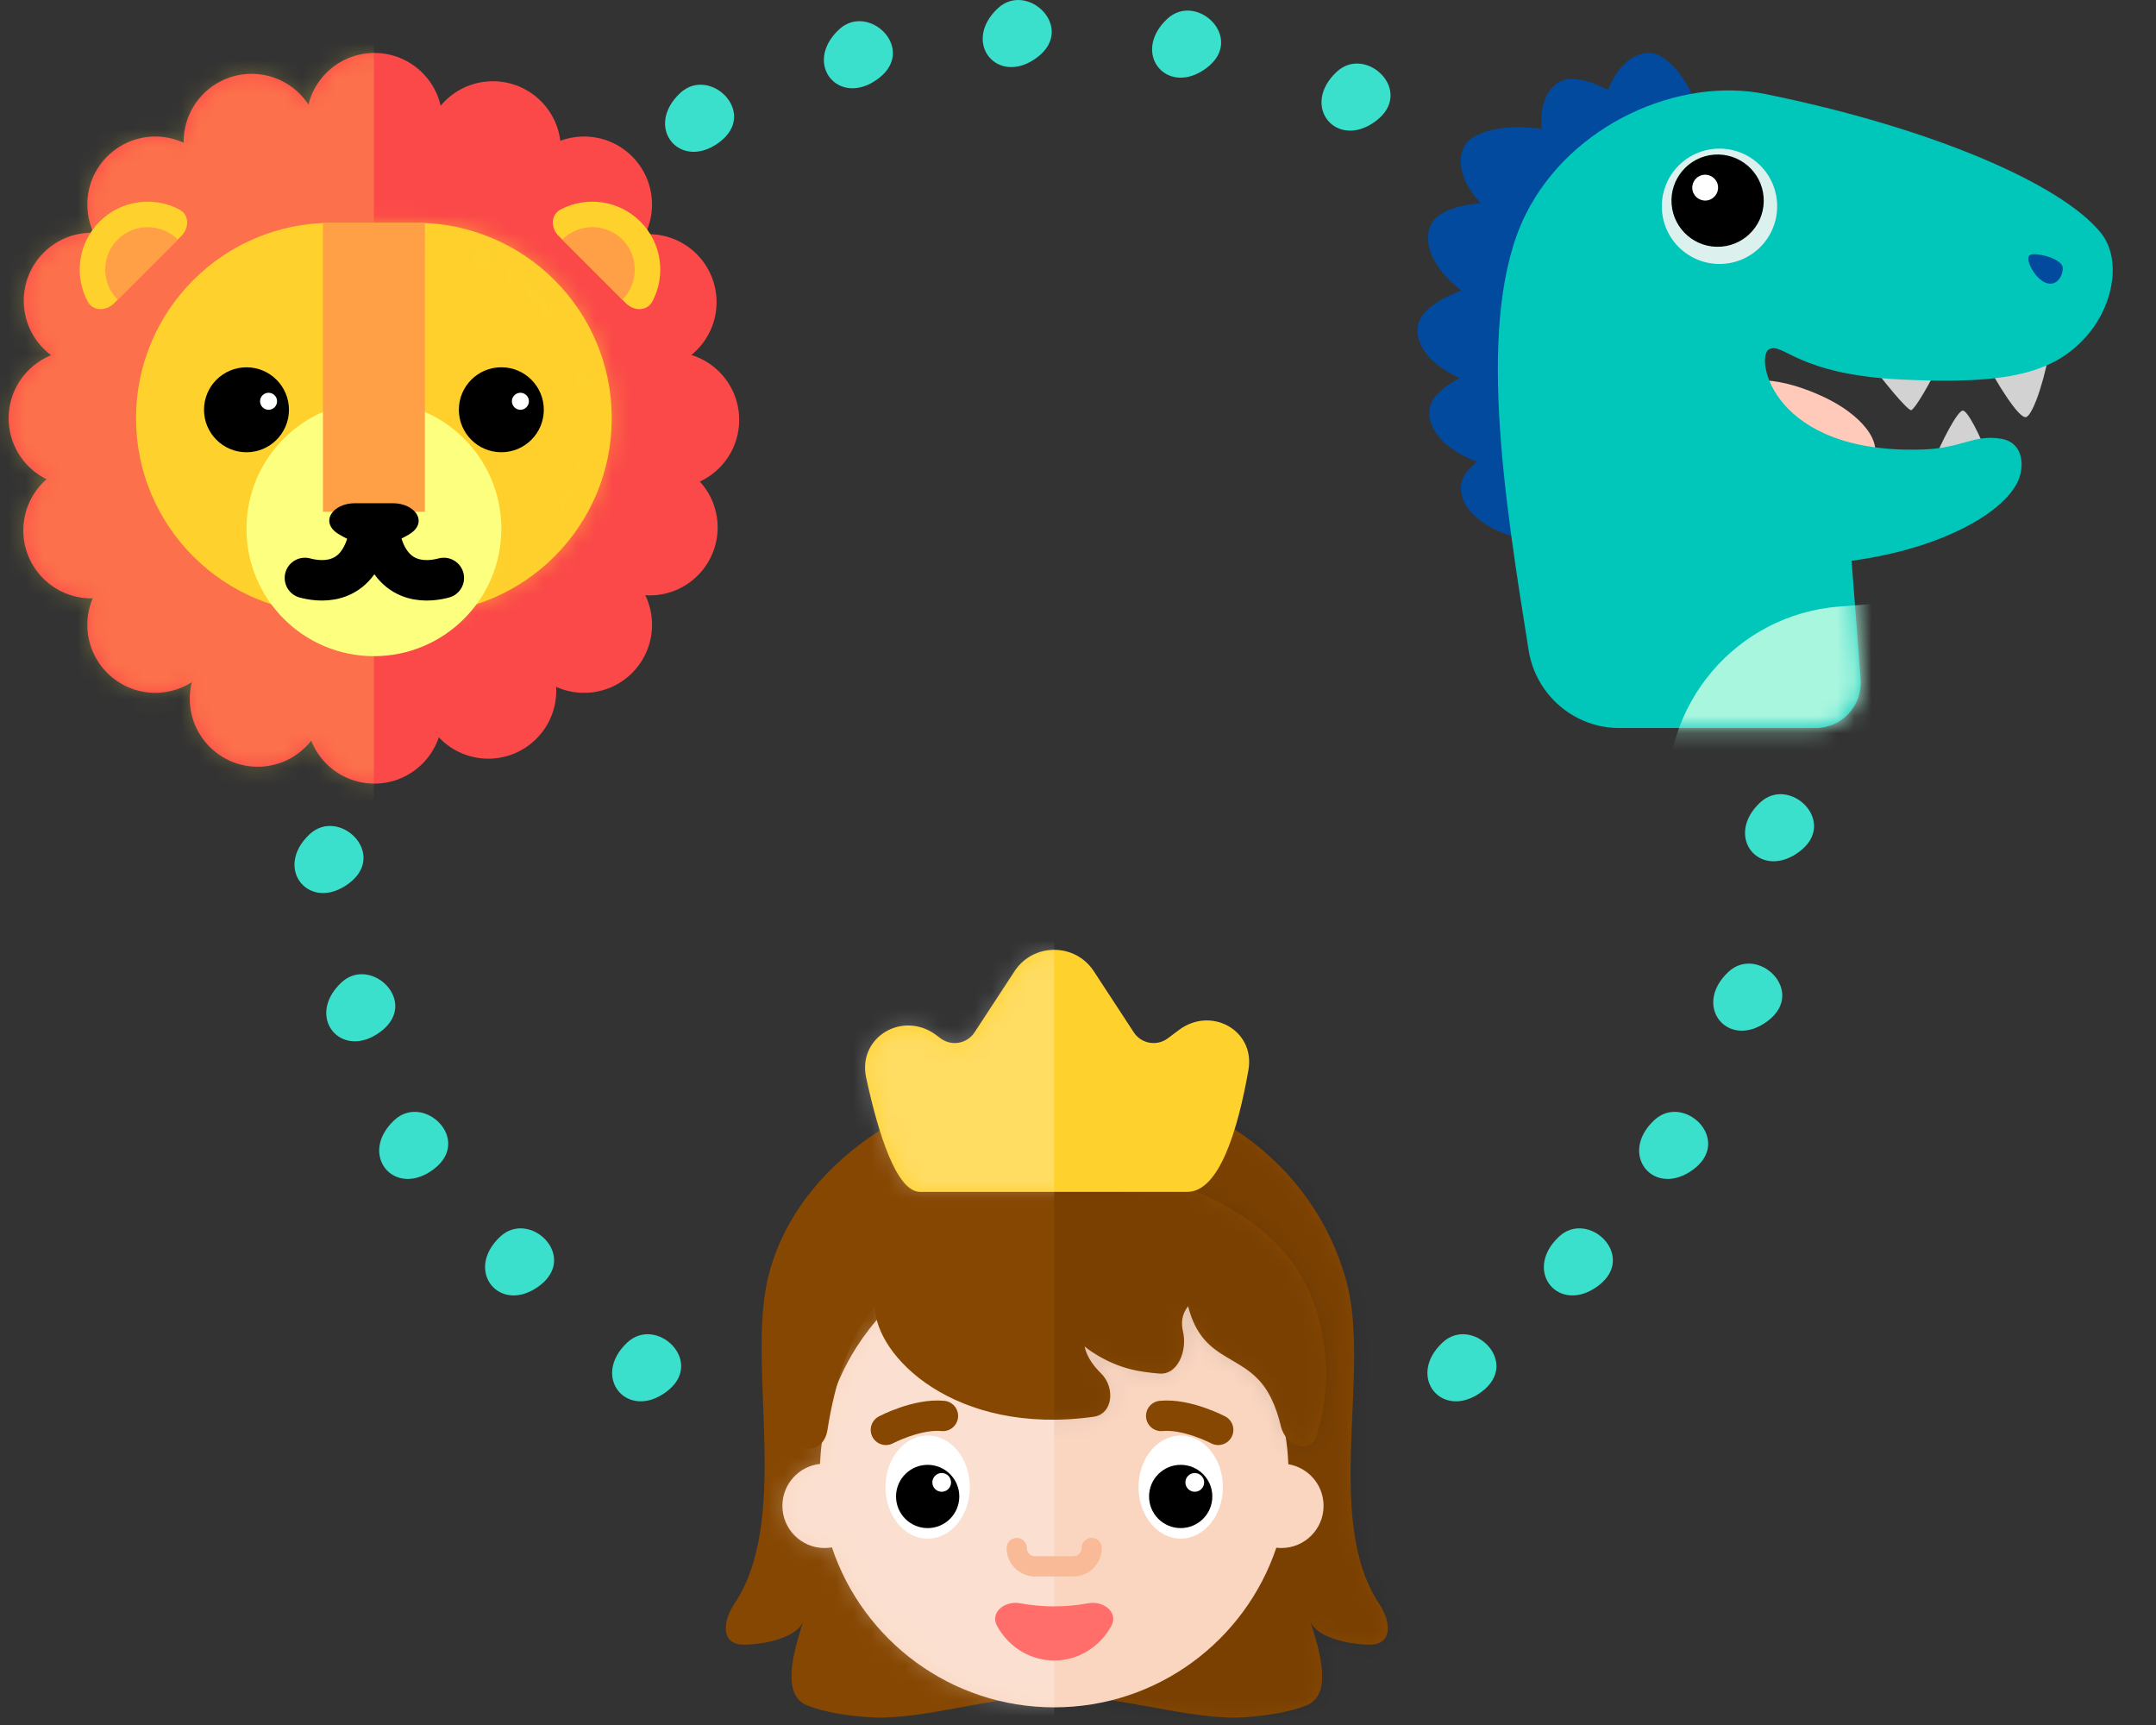 <svg width="125" height="100" viewBox="0 0 125 100" fill="none" xmlns="http://www.w3.org/2000/svg">
<rect x="0" y="0" width="125" height="100" fill="#333333" stroke="none"/>
<path fill-rule="evenodd" clip-rule="evenodd" d="M108.452 26.962C109.396 25.645 107.769 23.964 105.757 23.021C103.385 21.907 101.002 21.584 99.62 22.902C98.237 24.22 99.358 25.994 101.312 26.829C103.265 27.665 107.508 28.28 108.452 26.962Z" fill="#FFCAB9"/>
<path fill-rule="evenodd" clip-rule="evenodd" d="M117.444 24.184C117.036 24.216 115.84 22.367 114.907 20.552L118.832 20.359C118.37 22.696 117.759 24.159 117.444 24.184Z" fill="#D2D2D2"/>
<path fill-rule="evenodd" clip-rule="evenodd" d="M110.802 23.785C110.493 23.681 109.273 22.202 108.176 20.716L112.573 20.83C111.898 22.209 111.071 23.656 110.802 23.785Z" fill="#D2D2D2"/>
<path fill-rule="evenodd" clip-rule="evenodd" d="M111.978 27.023C112.621 25.485 113.461 23.878 113.788 23.799C114.055 23.778 114.778 25.137 115.373 26.755L111.978 27.023Z" fill="#D2D2D2"/>
<path fill-rule="evenodd" clip-rule="evenodd" d="M82.215 18.834C82.518 17.255 86.612 15.758 89.329 16.566C91.737 17.282 92.047 18.511 91.744 20.09C91.441 21.668 88.79 22.92 86.323 22.446C83.855 21.973 81.912 20.413 82.215 18.834Z" fill="#014A9E"/>
<path fill-rule="evenodd" clip-rule="evenodd" d="M82.889 23.661C83.144 22.075 87.192 20.456 89.932 21.183C92.36 21.826 92.706 23.046 92.451 24.633C92.195 26.22 89.582 27.55 87.102 27.15C84.621 26.75 82.633 25.248 82.889 23.661Z" fill="#014A9E"/>
<path fill-rule="evenodd" clip-rule="evenodd" d="M84.709 28.101C84.885 26.503 88.847 24.685 91.619 25.274C94.077 25.796 94.484 26.997 94.307 28.594C94.131 30.192 91.588 31.65 89.091 31.375C86.593 31.099 84.532 29.698 84.709 28.101Z" fill="#014A9E"/>
<path fill-rule="evenodd" clip-rule="evenodd" d="M82.982 12.982C83.712 11.55 88.06 11.25 90.445 12.781C92.56 14.138 92.516 15.405 91.786 16.837C91.056 18.27 88.162 18.735 85.923 17.594C83.684 16.453 82.252 14.414 82.982 12.982Z" fill="#014A9E"/>
<path fill-rule="evenodd" clip-rule="evenodd" d="M84.916 8.449C85.709 7.051 90.067 6.944 92.382 8.579C94.434 10.029 94.334 11.292 93.541 12.691C92.749 14.089 89.837 14.426 87.651 13.187C85.465 11.948 84.124 9.848 84.916 8.449Z" fill="#014A9E"/>
<path fill-rule="evenodd" clip-rule="evenodd" d="M90.424 4.737C91.83 3.959 95.602 6.145 96.721 8.749C97.713 11.057 96.967 12.082 95.561 12.86C94.154 13.638 91.496 12.403 90.279 10.205C89.063 8.007 89.017 5.515 90.424 4.737Z" fill="#014A9E"/>
<path fill-rule="evenodd" clip-rule="evenodd" d="M95.681 3.074C97.287 3.144 99.363 6.977 98.959 9.783C98.601 12.269 97.43 12.755 95.824 12.685C94.218 12.614 92.595 10.174 92.704 7.664C92.814 5.154 94.075 3.004 95.681 3.074Z" fill="#014A9E"/>
<path fill-rule="evenodd" clip-rule="evenodd" d="M121.803 13.499C119.52 10.674 112.045 7.421 102.341 5.449C97.367 4.438 91.075 7.185 88.461 12.417C85.5 18.345 87.246 29.015 88.626 37.695C89.037 40.278 91.26 42.204 93.875 42.204C97.683 42.204 101.632 42.204 105.263 42.204C106.785 42.204 107.987 40.913 107.874 39.395C107.728 37.428 107.528 34.759 107.35 32.51C112.78 31.774 116.405 29.57 117.068 27.72C117.385 26.836 117.213 25.644 116.053 25.441C114.44 25.158 113.787 25.981 111.484 26.058C102.714 26.352 101.741 20.689 102.563 20.25C103.386 19.81 104.163 21.713 110.24 22.002C116.317 22.291 119.169 21.694 121.135 19.293C122.578 17.529 122.979 14.954 121.803 13.499Z" fill="#01C6BA"/>
<mask id="mask0" mask-type="alpha" maskUnits="userSpaceOnUse" x="85" y="3" width="40" height="41">
<path fill-rule="evenodd" clip-rule="evenodd" d="M121.803 13.499C119.52 10.674 112.045 7.421 102.341 5.449C97.367 4.438 91.075 7.185 88.461 12.417C85.5 18.345 87.246 29.015 88.626 37.695C89.037 40.278 91.26 42.204 93.875 42.204C97.657 42.204 101.629 42.204 105.263 42.204C106.785 42.204 107.987 40.913 107.874 39.395C107.728 37.428 107.528 34.759 107.35 32.51C112.78 31.774 116.405 29.57 117.068 27.72C117.385 26.836 117.213 25.644 116.053 25.441C114.44 25.158 113.787 25.981 111.484 26.058C102.714 26.352 101.741 20.689 102.563 20.25C103.386 19.81 104.163 21.713 110.24 22.002C116.317 22.291 119.169 21.694 121.135 19.293C122.578 17.529 122.979 14.954 121.803 13.499Z" fill="#3AE0CC"/>
</mask>
<g mask="url(#mask0)">
<path d="M109.198 34.959L110.046 45.7L96.728 46.752C96.26 40.82 100.689 35.631 106.62 35.163L109.198 34.959Z" fill="#A9F6DF"/>
</g>
<path fill-rule="evenodd" clip-rule="evenodd" d="M118.598 16.39C119.267 16.65 119.625 15.947 119.589 15.503C119.554 15.058 118.402 14.692 117.819 14.738C117.237 14.784 117.929 16.13 118.598 16.39Z" fill="#014A9E"/>
<path fill-rule="evenodd" clip-rule="evenodd" d="M96.36 12.223C96.505 14.063 98.115 15.438 99.956 15.292C101.797 15.147 103.171 13.537 103.026 11.696C102.881 9.855 101.27 8.48 99.429 8.626C97.588 8.771 96.214 10.382 96.36 12.223Z" fill="#DCF1ED"/>
<circle cx="99.583" cy="11.632" r="2.675" transform="rotate(-4.517 99.583 11.632)" fill="black"/>
<circle cx="98.862" cy="10.878" r="0.749" transform="rotate(-4.517 98.862 10.878)" fill="white"/>
<path fill-rule="evenodd" clip-rule="evenodd" d="M78.054 74.241C76.139 67.313 69.69 62.721 61.742 62.562C53.481 62.396 45.979 67.526 44.49 74.241C43.336 79.444 45.829 88.126 42.569 92.991C41.852 94.062 41.828 95.347 43.116 95.343C44.584 95.338 46.279 94.817 46.546 94.022C46.543 94.036 46.505 94.194 46.435 94.427C45.97 95.952 45.323 98.293 46.81 98.869C47.752 99.234 48.959 99.454 50.376 99.549C53.518 99.758 57.385 98.305 61.246 98.305C65.141 98.305 69.031 99.758 72.168 99.549C73.585 99.454 74.793 99.234 75.734 98.869C77.221 98.293 76.574 95.952 76.109 94.427C76.038 94.194 76.001 94.036 75.998 94.022C76.265 94.817 77.96 95.338 79.428 95.343C80.716 95.347 80.689 94.063 79.974 92.992C76.708 88.106 79.511 79.512 78.054 74.241Z" fill="#864702"/>
<mask id="mask1" mask-type="alpha" maskUnits="userSpaceOnUse" x="42" y="62" width="39" height="38">
<path fill-rule="evenodd" clip-rule="evenodd" d="M78.054 74.241C76.139 67.313 69.69 62.721 61.742 62.562C53.481 62.396 45.979 67.526 44.49 74.241C43.336 79.444 45.829 88.126 42.569 92.991C41.852 94.062 41.828 95.347 43.116 95.343C44.584 95.338 46.279 94.817 46.546 94.022C46.543 94.036 46.505 94.194 46.435 94.427C45.97 95.952 45.323 98.293 46.81 98.869C47.752 99.234 48.959 99.454 50.376 99.549C53.518 99.758 57.385 98.305 61.246 98.305C65.141 98.305 69.031 99.758 72.168 99.549C73.585 99.454 74.793 99.234 75.734 98.869C77.221 98.293 76.574 95.952 76.109 94.427C76.038 94.194 76.001 94.036 75.998 94.022C76.265 94.817 77.96 95.338 79.428 95.343C80.716 95.347 80.689 94.063 79.974 92.992C76.708 88.106 79.511 79.512 78.054 74.241Z" fill="#864702"/>
</mask>
<g mask="url(#mask1)">
<rect opacity="0.1" x="61.119" y="62.572" width="20.105" height="36.949" fill="black"/>
</g>
<path fill-rule="evenodd" clip-rule="evenodd" d="M73.999 89.723C72.191 95.102 67.108 98.977 61.119 98.977C55.124 98.977 50.035 95.093 48.233 89.703C48.095 89.727 47.952 89.74 47.806 89.74C46.456 89.74 45.361 88.645 45.361 87.295C45.361 86.033 46.318 84.994 47.545 84.864C47.823 77.606 53.794 71.809 61.119 71.809C68.451 71.809 74.426 77.617 74.694 84.882C75.854 85.074 76.738 86.081 76.738 87.295C76.738 88.645 75.643 89.74 74.293 89.74C74.193 89.74 74.095 89.734 73.999 89.723Z" fill="#FAD6C1"/>
<mask id="mask2" mask-type="alpha" maskUnits="userSpaceOnUse" x="45" y="71" width="32" height="28">
<path fill-rule="evenodd" clip-rule="evenodd" d="M73.999 89.723C72.191 95.102 67.108 98.977 61.119 98.977C55.124 98.977 50.035 95.093 48.233 89.703C48.095 89.727 47.952 89.74 47.806 89.74C46.456 89.74 45.361 88.645 45.361 87.295C45.361 86.033 46.318 84.994 47.545 84.864C47.823 77.606 53.794 71.809 61.119 71.809C68.451 71.809 74.426 77.617 74.694 84.882C75.854 85.074 76.738 86.081 76.738 87.295C76.738 88.645 75.643 89.74 74.293 89.74C74.193 89.74 74.095 89.734 73.999 89.723Z" fill="#FAD6C1"/>
</mask>
<g mask="url(#mask2)">
<rect opacity="0.25" x="41.557" y="67.461" width="19.561" height="33.689" fill="white"/>
</g>
<path d="M68.884 75.724C68.516 76.175 68.469 76.692 68.589 77.201C68.841 78.275 68.304 79.721 67.205 79.627C66.645 79.579 66.096 79.507 65.643 79.399C63.987 79.004 62.889 78.06 62.889 78.06C62.889 78.06 62.943 78.74 63.844 79.625C64.661 80.426 64.538 81.973 63.405 82.131C55.372 83.253 50.727 78.613 50.727 75.724C49.263 77.338 48.379 80.266 47.971 82.916C47.786 84.121 46.439 84.422 46.188 83.229C45.923 81.966 45.796 80.414 46.022 78.609C46.684 73.32 49.541 70.332 52.748 69.096C55.954 67.86 65.623 67.439 69.407 69.096C73.19 70.753 76.377 73.286 76.83 78.609C76.985 80.434 76.735 81.973 76.339 83.207C75.965 84.373 74.531 83.855 74.257 82.661C74.135 82.127 73.954 81.581 73.693 81.047C72.369 78.334 69.767 79.217 68.884 75.724Z" fill="#864702"/>
<mask id="mask3" mask-type="alpha" maskUnits="userSpaceOnUse" x="45" y="68" width="32" height="16">
<path d="M68.884 75.724C68.516 76.175 68.469 76.692 68.589 77.201C68.841 78.275 68.304 79.721 67.205 79.627C66.645 79.579 66.096 79.507 65.643 79.399C63.987 79.004 62.889 78.06 62.889 78.06C62.889 78.06 62.943 78.74 63.844 79.625C64.661 80.426 64.538 81.973 63.405 82.131C55.372 83.253 50.727 78.613 50.727 75.724C49.263 77.338 48.379 80.266 47.971 82.916C47.786 84.121 46.439 84.422 46.188 83.229C45.923 81.966 45.796 80.414 46.022 78.609C46.684 73.32 49.541 70.332 52.748 69.096C55.954 67.86 65.623 67.439 69.407 69.096C73.19 70.753 76.377 73.286 76.83 78.609C76.985 80.434 76.735 81.973 76.339 83.207C75.965 84.373 74.531 83.855 74.257 82.661C74.135 82.127 73.954 81.581 73.693 81.047C72.369 78.334 69.767 79.217 68.884 75.724Z" fill="#864702"/>
</mask>
<g mask="url(#mask3)">
<rect opacity="0.1" x="61.118" y="62.572" width="20.105" height="36.949" fill="black"/>
</g>
<path d="M59.128 92.941C58.257 92.784 57.381 93.476 57.805 94.253C58.458 95.452 59.698 96.261 61.12 96.261C62.541 96.261 63.781 95.452 64.435 94.253C64.858 93.476 63.982 92.784 63.111 92.941C62.535 93.045 61.854 93.125 61.12 93.125C60.385 93.125 59.704 93.045 59.128 92.941Z" fill="#FF6E6A"/>
<path d="M58.947 89.74V89.74C58.947 90.328 59.423 90.804 60.01 90.804H62.23C62.817 90.804 63.294 90.328 63.294 89.74V89.74" stroke="#F9BA97" stroke-width="1.174" stroke-linecap="round" stroke-linejoin="round"/>
<path d="M51.362 82.891C51.362 82.891 53.173 81.937 54.669 82.083" stroke="#864702" stroke-width="1.76" stroke-linecap="round" stroke-linejoin="round"/>
<path d="M70.628 82.891C70.628 82.891 68.817 81.937 67.322 82.083" stroke="#864702" stroke-width="1.76" stroke-linecap="round" stroke-linejoin="round"/>
<path fill-rule="evenodd" clip-rule="evenodd" d="M68.841 69.093C70.701 69.093 71.779 65.45 72.381 62.032C72.786 59.73 70.216 58.31 68.347 59.713L67.709 60.191C67.074 60.668 66.169 60.509 65.734 59.845L63.419 56.306C62.334 54.648 59.904 54.648 58.819 56.306L56.504 59.844C56.069 60.509 55.164 60.668 54.529 60.191L54.285 60.008C52.353 58.559 49.707 60.117 50.218 62.477C50.929 65.759 51.985 69.093 53.343 69.093C56.017 69.093 65.336 69.093 68.841 69.093Z" fill="#FFD12D"/>
<mask id="mask4" mask-type="alpha" maskUnits="userSpaceOnUse" x="50" y="55" width="23" height="15">
<path fill-rule="evenodd" clip-rule="evenodd" d="M68.841 69.093C70.701 69.093 71.779 65.45 72.381 62.032C72.786 59.73 70.216 58.31 68.347 59.713L67.709 60.191C67.074 60.668 66.169 60.509 65.734 59.845L63.419 56.306C62.334 54.648 59.904 54.648 58.819 56.306L56.504 59.844C56.069 60.509 55.164 60.668 54.529 60.191L54.285 60.008C52.353 58.559 49.707 60.117 50.218 62.477C50.929 65.759 51.985 69.093 53.343 69.093C56.017 69.093 65.336 69.093 68.841 69.093Z" fill="#FFD12D"/>
</mask>
<g mask="url(#mask4)">
<rect opacity="0.25" x="49.165" y="53.335" width="11.954" height="16.301" fill="white"/>
</g>
<path fill-rule="evenodd" clip-rule="evenodd" d="M66.01 86.208C66.01 84.558 67.105 83.22 68.455 83.22C69.805 83.22 70.9 84.558 70.9 86.208C70.9 87.859 69.805 89.197 68.455 89.197C67.105 89.197 66.01 87.859 66.01 86.208Z" fill="white"/>
<path fill-rule="evenodd" clip-rule="evenodd" d="M66.62 86.752C66.62 85.739 67.441 84.918 68.454 84.918C69.467 84.918 70.288 85.739 70.288 86.752C70.288 87.764 69.467 88.585 68.454 88.585C67.441 88.585 66.62 87.764 66.62 86.752Z" fill="black"/>
<circle cx="69.27" cy="85.936" r="0.543" fill="white"/>
<path fill-rule="evenodd" clip-rule="evenodd" d="M51.339 86.209C51.339 84.558 52.433 83.22 53.784 83.22C55.134 83.22 56.229 84.558 56.229 86.209C56.229 87.859 55.134 89.197 53.784 89.197C52.433 89.197 51.339 87.859 51.339 86.209Z" fill="white"/>
<path fill-rule="evenodd" clip-rule="evenodd" d="M51.95 86.752C51.95 85.739 52.771 84.918 53.784 84.918C54.796 84.918 55.618 85.739 55.618 86.752C55.618 87.765 54.796 88.586 53.784 88.586C52.771 88.586 51.95 87.765 51.95 86.752Z" fill="black"/>
<circle cx="54.598" cy="85.936" r="0.543" fill="white"/>
<circle cx="21.678" cy="24.247" r="17.238" fill="#FB4949"/>
<circle cx="21.706" cy="7.01" r="3.94" fill="#FB4949"/>
<circle cx="21.706" cy="41.486" r="3.94" fill="#FB4949"/>
<circle cx="4.441" cy="24.248" r="3.94" transform="rotate(-90 4.441 24.248)" fill="#FB4949"/>
<circle cx="38.916" cy="24.342" r="3.94" transform="rotate(-90 38.916 24.342)" fill="#FB4949"/>
<circle cx="9.003" cy="36.224" r="3.94" transform="rotate(180 9.003 36.224)" fill="#FB4949"/>
<circle cx="33.863" cy="11.855" r="3.94" transform="rotate(180 33.863 11.855)" fill="#FB4949"/>
<circle r="3.94" transform="matrix(1 0 0 -1 33.864 36.224)" fill="#FB4949"/>
<circle r="3.94" transform="matrix(1 0 0 -1 9.003 11.855)" fill="#FB4949"/>
<circle cx="28.576" cy="8.65" r="3.94" fill="#FB4949"/>
<circle cx="14.942" cy="40.508" r="3.94" fill="#FB4949"/>
<circle cx="5.317" cy="17.433" r="3.94" transform="rotate(-90 5.317 17.433)" fill="#FB4949"/>
<circle cx="37.667" cy="30.576" r="3.94" transform="rotate(-90 37.667 30.576)" fill="#FB4949"/>
<circle cx="5.292" cy="30.747" r="3.94" transform="rotate(-90 5.292 30.747)" fill="#FB4949"/>
<circle cx="37.605" cy="17.515" r="3.94" transform="rotate(180 37.605 17.515)" fill="#FB4949"/>
<circle r="3.94" transform="matrix(1 0 0 -1 28.311 40.041)" fill="#FB4949"/>
<circle r="3.94" transform="matrix(1 0 0 -1 14.586 8.22)" fill="#FB4949"/>
<mask id="mask5" mask-type="alpha" maskUnits="userSpaceOnUse" x="0" y="3" width="43" height="43">
<path d="M33.863 7.916C33.379 7.916 32.915 8.003 32.487 8.163C32.246 6.217 30.587 4.711 28.577 4.711C27.359 4.711 26.27 5.264 25.547 6.132C25.148 4.379 23.579 3.07 21.705 3.07C19.857 3.07 18.305 4.343 17.88 6.06C17.176 4.988 15.963 4.281 14.585 4.281C12.409 4.281 10.645 6.045 10.645 8.221C10.645 8.239 10.645 8.256 10.646 8.274C10.145 8.044 9.589 7.916 9.002 7.916C6.826 7.916 5.062 9.68 5.062 11.856C5.062 12.441 5.189 12.996 5.418 13.495C5.384 13.494 5.351 13.493 5.317 13.493C3.141 13.493 1.377 15.258 1.377 17.434C1.377 18.727 2.001 19.876 2.964 20.594C1.519 21.178 0.5 22.594 0.5 24.248C0.5 25.798 1.395 27.139 2.696 27.782C1.872 28.505 1.351 29.565 1.351 30.748C1.351 32.924 3.115 34.688 5.291 34.688C5.318 34.688 5.346 34.687 5.373 34.687C5.173 35.159 5.062 35.679 5.062 36.224C5.062 38.4 6.826 40.164 9.002 40.164C9.781 40.164 10.507 39.938 11.118 39.548C11.041 39.855 11.001 40.177 11.001 40.508C11.001 42.684 12.765 44.448 14.941 44.448C16.199 44.448 17.32 43.858 18.041 42.94C18.62 44.396 20.042 45.426 21.705 45.426C23.442 45.426 24.917 44.302 25.441 42.742C26.159 43.505 27.179 43.982 28.31 43.982C30.486 43.982 32.251 42.218 32.251 40.041C32.251 39.966 32.248 39.892 32.244 39.817C32.738 40.04 33.286 40.164 33.863 40.164C36.039 40.164 37.803 38.4 37.803 36.224C37.803 35.609 37.662 35.028 37.411 34.509C37.496 34.514 37.581 34.517 37.667 34.517C39.843 34.517 41.607 32.753 41.607 30.577C41.607 29.552 41.216 28.619 40.574 27.918C41.922 27.292 42.856 25.926 42.856 24.343C42.856 22.573 41.689 21.075 40.083 20.578C40.974 19.856 41.544 18.752 41.544 17.515C41.544 15.339 39.78 13.575 37.604 13.575C37.538 13.575 37.472 13.576 37.407 13.58C37.661 13.059 37.803 12.474 37.803 11.856C37.803 9.68 36.039 7.916 33.863 7.916Z" fill="#FF6E6A"/>
</mask>
<g mask="url(#mask5)">
<rect opacity="0.25" x="0.007" y="-1.363" width="21.671" height="51.221" fill="#FFEA50"/>
</g>
<path d="M37.127 12.845C35.873 11.591 33.984 11.359 32.495 12.149C31.922 12.453 31.927 13.217 32.385 13.675L36.297 17.587C36.756 18.046 37.52 18.05 37.823 17.477C38.614 15.988 38.382 14.099 37.127 12.845Z" fill="#FFD12D"/>
<path d="M36.083 13.889C35.121 12.928 33.562 12.928 32.6 13.889L36.083 17.372C37.044 16.41 37.044 14.851 36.083 13.889Z" fill="#FF9F46"/>
<path d="M5.776 12.845C7.03 11.591 8.919 11.359 10.408 12.149C10.981 12.453 10.976 13.217 10.518 13.675L6.606 17.587C6.147 18.046 5.384 18.05 5.08 17.477C4.29 15.988 4.522 14.099 5.776 12.845Z" fill="#FFD12D"/>
<path d="M6.821 13.889C7.782 12.928 9.342 12.928 10.303 13.889L6.821 17.372C5.859 16.41 5.859 14.851 6.821 13.889Z" fill="#FF9F46"/>
<path d="M7.887 24.247C7.887 17.991 12.959 12.919 19.215 12.919H24.14C30.396 12.919 35.468 17.991 35.468 24.247C35.468 30.503 30.396 35.575 24.14 35.575H19.215C12.959 35.575 7.887 30.503 7.887 24.247Z" fill="#FFD12D"/>
<mask id="mask6" mask-type="alpha" maskUnits="userSpaceOnUse" x="7" y="12" width="29" height="24">
<path d="M7.887 24.247C7.887 17.991 12.959 12.919 19.215 12.919H24.14C30.396 12.919 35.468 17.991 35.468 24.247C35.468 30.503 30.396 35.575 24.14 35.575H19.215C12.959 35.575 7.887 30.503 7.887 24.247Z" fill="#8C6239"/>
</mask>
<g mask="url(#mask6)">
<rect opacity="0.5" x="21.678" y="7.501" width="16.253" height="33.983" fill="#FFD12D"/>
</g>
<path fill-rule="evenodd" clip-rule="evenodd" d="M11.828 23.755C11.828 22.395 12.931 21.293 14.29 21.293C15.65 21.293 16.753 22.395 16.753 23.755C16.753 25.115 15.65 26.218 14.29 26.218C12.931 26.218 11.828 25.115 11.828 23.755Z" fill="black"/>
<circle cx="15.571" cy="23.262" r="0.493" fill="white"/>
<path fill-rule="evenodd" clip-rule="evenodd" d="M26.604 23.754C26.604 22.394 27.706 21.291 29.066 21.291C30.426 21.291 31.529 22.394 31.529 23.754C31.529 25.114 30.426 26.217 29.066 26.217C27.706 26.217 26.604 25.114 26.604 23.754Z" fill="black"/>
<circle cx="30.172" cy="23.262" r="0.493" fill="white"/>
<circle cx="21.678" cy="30.651" r="7.388" fill="#FDFF7E"/>
<rect x="18.723" y="12.92" width="5.91" height="16.745" fill="#FF9F46"/>
<path d="M17.679 33.505C18.387 33.695 20.545 34.08 21.298 31.416" stroke="black" stroke-width="2.347" stroke-linecap="round" stroke-linejoin="round"/>
<path d="M25.731 33.505C25.023 33.695 22.865 34.08 22.112 31.416" stroke="black" stroke-width="2.347" stroke-linecap="round" stroke-linejoin="round"/>
<path fill-rule="evenodd" clip-rule="evenodd" d="M20.578 29.172C19.282 29.172 18.519 30.272 19.62 30.955C20.275 31.362 21.049 31.635 21.678 31.635C22.327 31.635 23.098 31.365 23.746 30.962C24.847 30.278 24.075 29.172 22.779 29.172H20.578Z" fill="black"/>
<path d="M17.952 48.361C19.659 46.772 22.507 49.497 20.23 51.21C17.952 52.922 15.822 50.356 17.952 48.361Z" fill="#3AE0CC"/>
<path d="M19.794 56.956C21.5 55.366 24.349 58.091 22.071 59.804C19.794 61.517 17.664 58.951 19.794 56.956Z" fill="#3AE0CC"/>
<path d="M22.863 64.935C24.57 63.345 27.418 66.071 25.141 67.783C22.863 69.496 20.733 66.93 22.863 64.935Z" fill="#3AE0CC"/>
<path d="M102.051 46.52C103.757 44.931 106.606 47.656 104.328 49.369C102.051 51.081 99.921 48.515 102.051 46.52Z" fill="#3AE0CC"/>
<path d="M29.002 71.688C30.708 70.098 33.556 72.824 31.279 74.536C29.002 76.249 26.872 73.683 29.002 71.688Z" fill="#3AE0CC"/>
<path d="M36.368 77.826C38.075 76.237 40.923 78.962 38.646 80.675C36.368 82.388 34.238 79.822 36.368 77.826Z" fill="#3AE0CC"/>
<path d="M83.636 77.826C85.342 76.237 88.191 78.962 85.913 80.675C83.636 82.388 81.506 79.822 83.636 77.826Z" fill="#3AE0CC"/>
<path d="M90.388 71.688C92.094 70.098 94.943 72.824 92.665 74.536C90.388 76.249 88.258 73.683 90.388 71.688Z" fill="#3AE0CC"/>
<path d="M95.911 64.935C97.618 63.345 100.466 66.071 98.189 67.783C95.911 69.496 93.781 66.93 95.911 64.935Z" fill="#3AE0CC"/>
<path d="M100.209 56.341C101.915 54.751 104.764 57.477 102.486 59.19C100.209 60.902 98.079 58.336 100.209 56.341Z" fill="#3AE0CC"/>
<path d="M39.437 5.391C41.144 3.801 43.992 6.527 41.714 8.24C39.437 9.952 37.307 7.386 39.437 5.391Z" fill="#3AE0CC"/>
<path d="M48.645 1.708C50.352 0.118 53.2 2.844 50.922 4.556C48.645 6.269 46.515 3.703 48.645 1.708Z" fill="#3AE0CC"/>
<path d="M57.853 0.48C59.56 -1.11 62.408 1.616 60.131 3.328C57.853 5.041 55.723 2.475 57.853 0.48Z" fill="#3AE0CC"/>
<path d="M67.674 1.094C69.381 -0.496 72.229 2.229 69.952 3.942C67.674 5.655 65.544 3.089 67.674 1.094Z" fill="#3AE0CC"/>
<path d="M77.496 4.164C79.203 2.574 82.051 5.299 79.774 7.012C77.496 8.725 75.366 6.159 77.496 4.164Z" fill="#3AE0CC"/>
</svg>
